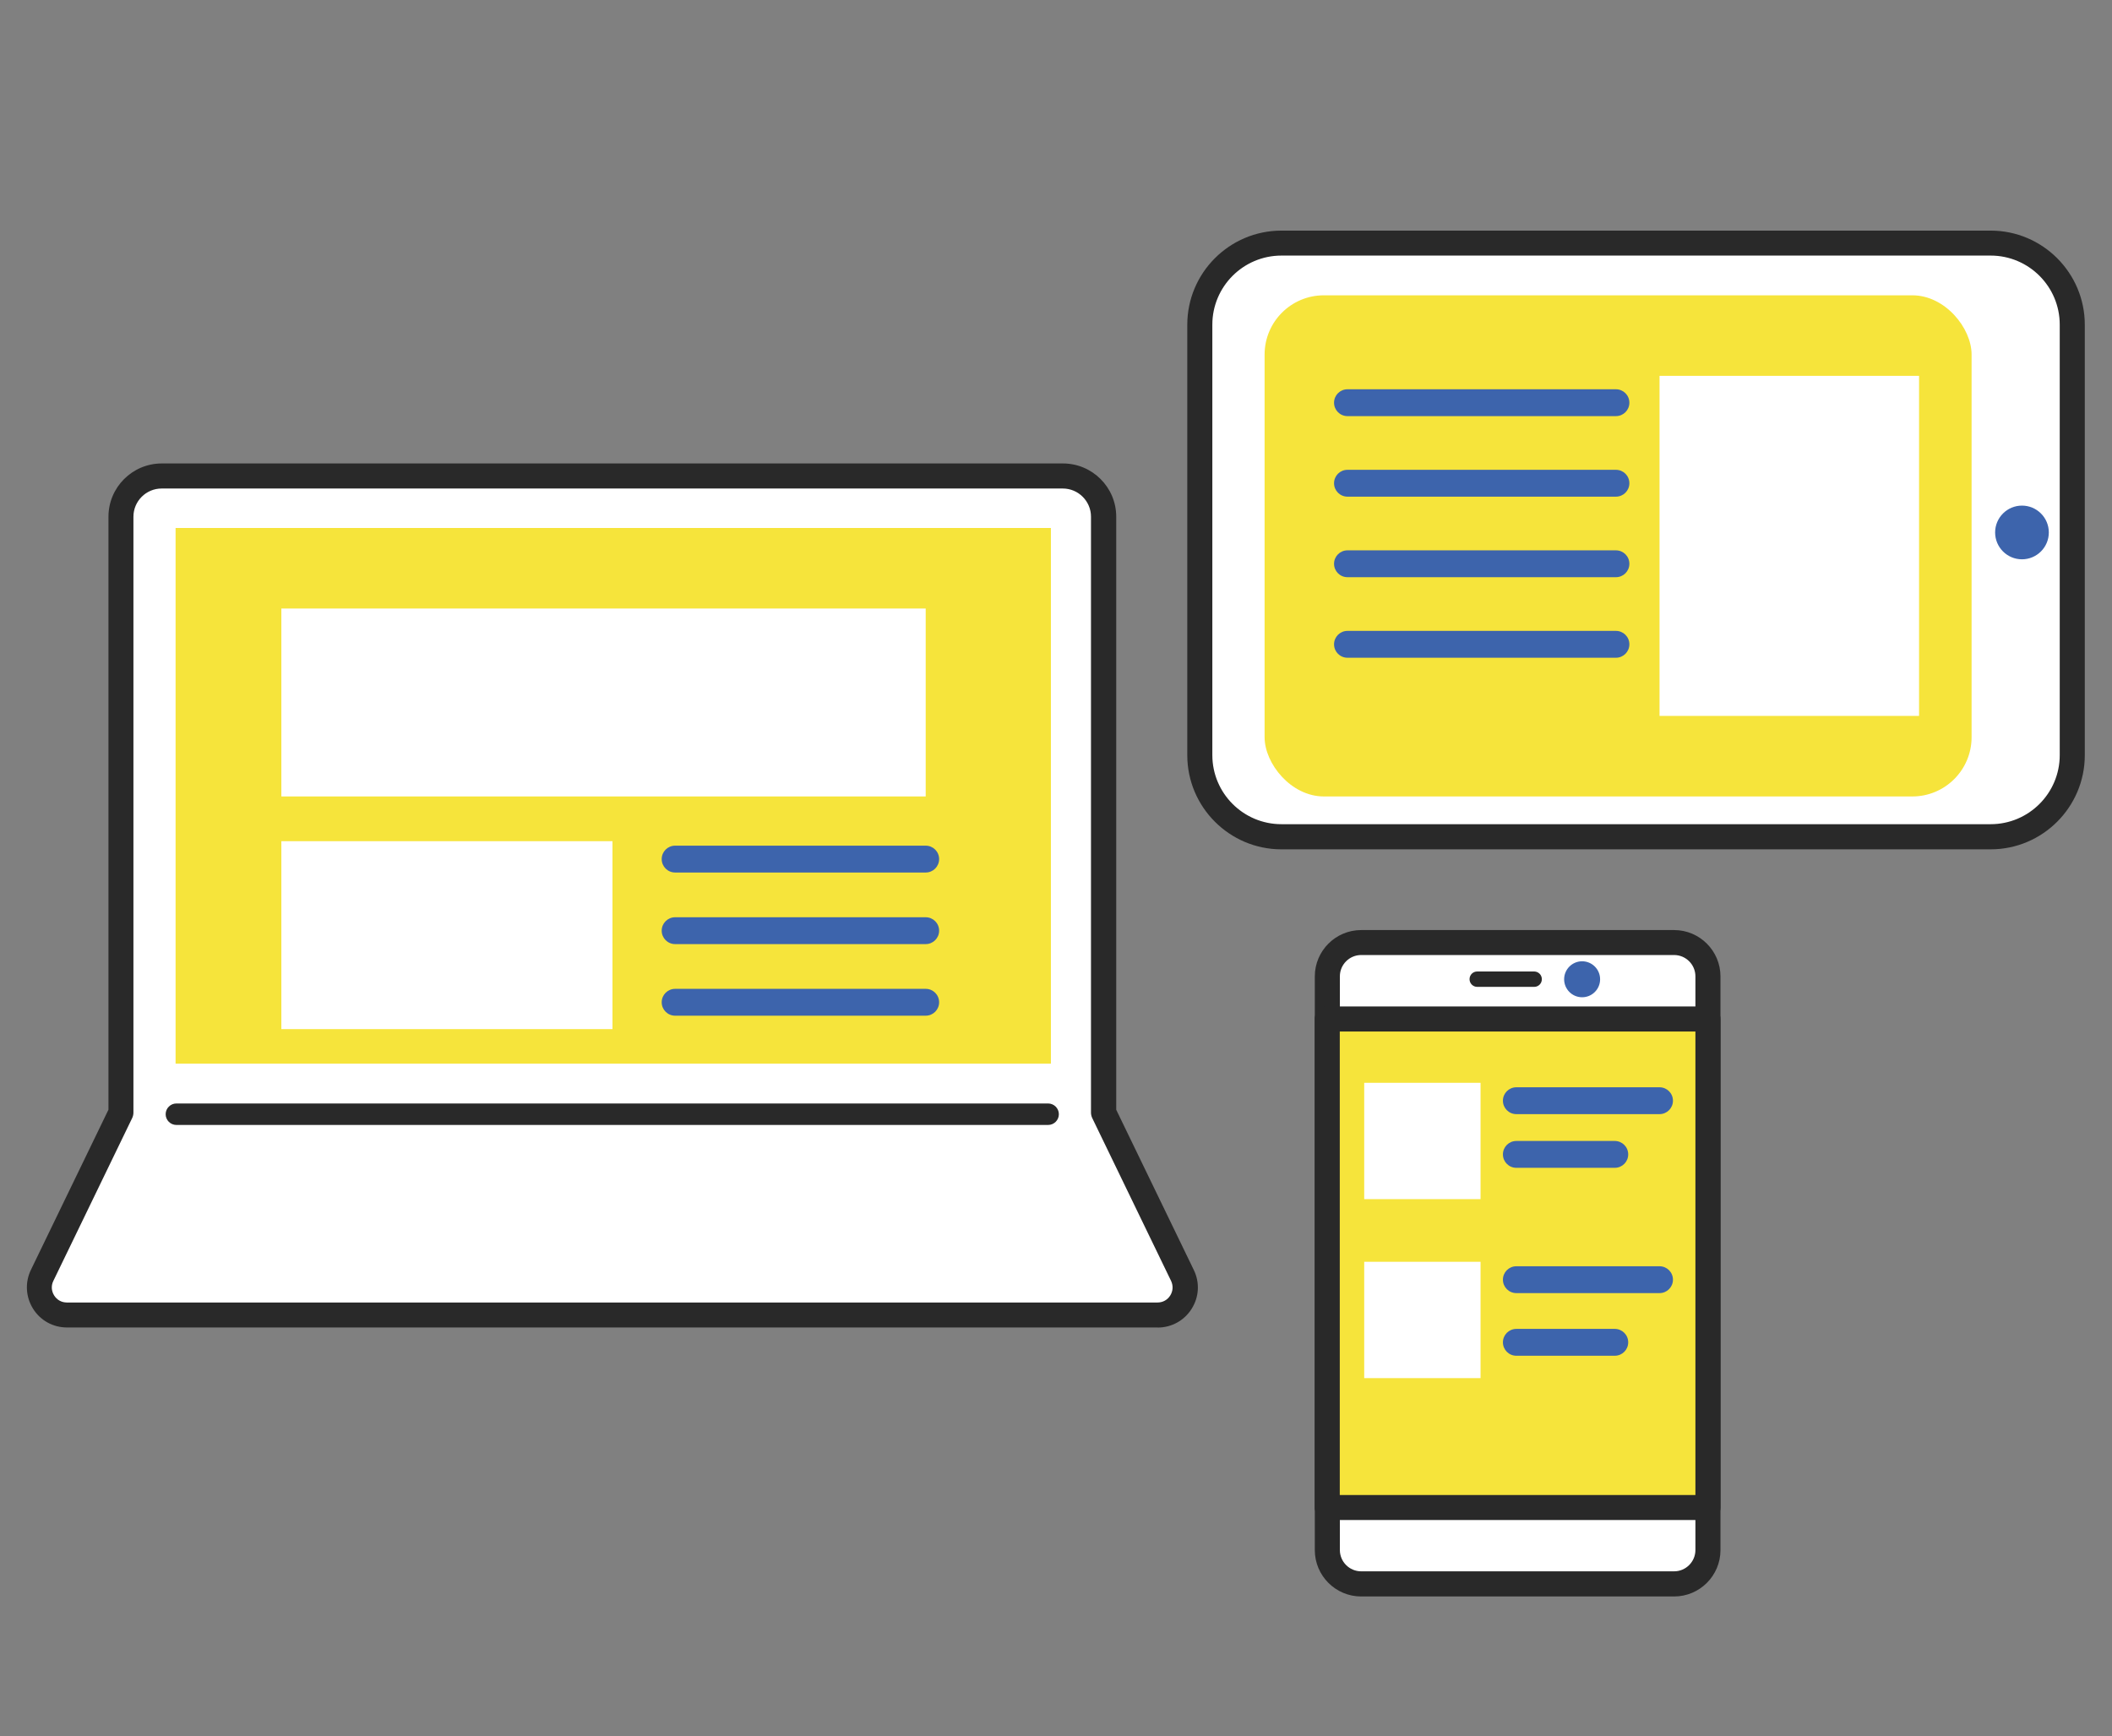 <?xml version="1.0" encoding="UTF-8"?><svg id="_レイヤー_1" xmlns="http://www.w3.org/2000/svg" viewBox="0 0 236 194"><rect x="0" y="0" width="236" height="194" fill="#808080" stroke="none"/><defs><style>.cls-1{fill:#fff;}.cls-2{fill:#3d64ac;}.cls-3{fill:#f6e43b;}.cls-4{fill:#292929;}</style></defs><path class="cls-1" d="m13.52,124.33l-8.81,18.2c-.99,2.04.5,4.42,2.77,4.42h121.88c2.27,0,3.76-2.37,2.77-4.42l-8.81-18.2V57.74c0-2.51-2.04-4.55-4.55-4.55H18.06c-2.51,0-4.55,2.04-4.55,4.55v66.59Z"/><path class="cls-4" d="m129.36,148.34H7.48c-1.55,0-2.97-.78-3.79-2.1s-.91-2.93-.24-4.33l8.67-17.91V57.74c0-3.28,2.67-5.95,5.95-5.95h100.71c3.28,0,5.95,2.67,5.95,5.95v66.27l8.67,17.91c.68,1.4.59,3.01-.24,4.33-.82,1.31-2.24,2.1-3.79,2.1ZM18.06,54.59c-1.73,0-3.15,1.41-3.15,3.15v66.59c0,.21-.05.42-.14.61l-8.81,18.2c-.26.53-.22,1.12.09,1.62.31.5.83.79,1.42.79h121.88c.59,0,1.11-.29,1.42-.79.31-.5.34-1.09.09-1.62l-8.81-18.2c-.09-.19-.14-.4-.14-.61V57.74c0-1.73-1.41-3.15-3.15-3.15H18.06Zm-4.55,69.73h0,0Z"/><rect class="cls-3" x="19.62" y="59" width="97.81" height="59.86"/><path class="cls-4" d="m117.12,125.71H19.71c-.66,0-1.2-.54-1.2-1.2s.54-1.2,1.2-1.2h97.41c.66,0,1.2.54,1.2,1.2s-.54,1.2-1.2,1.2Z"/><rect class="cls-1" x="31.44" y="68" width="72" height="21"/><path class="cls-2" d="m103.44,97.5h-28c-.83,0-1.5-.67-1.5-1.5s.67-1.5,1.5-1.5h28c.83,0,1.5.67,1.5,1.5s-.67,1.5-1.5,1.5Z"/><path class="cls-2" d="m103.44,105.5h-28c-.83,0-1.5-.67-1.5-1.5s.67-1.5,1.5-1.5h28c.83,0,1.5.67,1.5,1.5s-.67,1.5-1.5,1.5Z"/><path class="cls-2" d="m103.44,113.5h-28c-.83,0-1.5-.67-1.5-1.5s.67-1.5,1.5-1.5h28c.83,0,1.5.67,1.5,1.5s-.67,1.5-1.5,1.5Z"/><rect class="cls-1" x="31.44" y="94" width="37" height="21"/><rect class="cls-1" x="134.06" y="27.16" width="97.5" height="66.35" rx="9.12" ry="9.12"/><path class="cls-4" d="m222.44,94.91h-79.25c-5.8,0-10.52-4.72-10.52-10.52v-48.1c0-5.8,4.72-10.52,10.52-10.52h79.25c5.8,0,10.52,4.72,10.52,10.52v48.1c0,5.8-4.72,10.52-10.52,10.52ZM143.19,28.56c-4.26,0-7.72,3.46-7.72,7.72v48.1c0,4.26,3.46,7.72,7.72,7.72h79.25c4.26,0,7.72-3.46,7.72-7.72v-48.1c0-4.26-3.46-7.72-7.72-7.72h-79.25Z"/><rect class="cls-3" x="141.31" y="33" width="79" height="56" rx="6.62" ry="6.62"/><circle class="cls-2" cx="225.94" cy="59.5" r="3"/><rect class="cls-1" x="185.44" y="42" width="29" height="38"/><path class="cls-2" d="m180.57,46.5h-30c-.83,0-1.5-.67-1.5-1.5s.67-1.5,1.5-1.5h30c.83,0,1.5.67,1.5,1.5s-.67,1.5-1.5,1.5Z"/><path class="cls-2" d="m180.57,55.5h-30c-.83,0-1.5-.67-1.5-1.5s.67-1.5,1.5-1.5h30c.83,0,1.5.67,1.5,1.5s-.67,1.5-1.5,1.5Z"/><path class="cls-2" d="m180.57,64.5h-30c-.83,0-1.5-.67-1.5-1.5s.67-1.5,1.5-1.5h30c.83,0,1.5.67,1.5,1.5s-.67,1.5-1.5,1.5Z"/><path class="cls-2" d="m180.57,73.5h-30c-.83,0-1.5-.67-1.5-1.5s.67-1.5,1.5-1.5h30c.83,0,1.5.67,1.5,1.5s-.67,1.5-1.5,1.5Z"/><rect class="cls-1" x="148.32" y="105.32" width="42.54" height="71.68" rx="3.78" ry="3.78"/><path class="cls-4" d="m187.07,178.4h-34.97c-2.86,0-5.18-2.33-5.18-5.18v-64.11c0-2.86,2.33-5.18,5.18-5.18h34.97c2.86,0,5.18,2.33,5.18,5.18v64.11c0,2.86-2.33,5.18-5.18,5.18Zm-34.97-71.68c-1.31,0-2.38,1.07-2.38,2.38v64.11c0,1.31,1.07,2.38,2.38,2.38h34.97c1.31,0,2.38-1.07,2.38-2.38v-64.11c0-1.31-1.07-2.38-2.38-2.38h-34.97Z"/><rect class="cls-3" x="148.32" y="113.86" width="42.54" height="54.59"/><path class="cls-4" d="m190.85,169.86h-42.54c-.77,0-1.4-.63-1.4-1.4v-54.59c0-.77.63-1.4,1.4-1.4h42.54c.77,0,1.4.63,1.4,1.4v54.59c0,.77-.63,1.4-1.4,1.4Zm-41.14-2.8h39.74v-51.79h-39.74v51.79Z"/><circle class="cls-2" cx="176.79" cy="109.43" r="2.01"/><path class="cls-4" d="m171.43,110.28h-6.36c-.47,0-.86-.38-.86-.86s.38-.86.86-.86h6.36c.47,0,.86.38.86.86s-.38.86-.86.86Z"/><rect class="cls-1" x="152.44" y="121" width="13" height="13"/><rect class="cls-1" x="152.44" y="141" width="13" height="13"/><path class="cls-2" d="m185.44,124.5h-16c-.83,0-1.5-.67-1.5-1.5s.67-1.5,1.5-1.5h16c.83,0,1.5.67,1.5,1.5s-.67,1.5-1.5,1.5Z"/><path class="cls-2" d="m180.44,130.5h-11c-.83,0-1.5-.67-1.5-1.5s.67-1.5,1.5-1.5h11c.83,0,1.5.67,1.5,1.5s-.67,1.5-1.5,1.5Z"/><path class="cls-2" d="m185.44,144.5h-16c-.83,0-1.5-.67-1.5-1.5s.67-1.5,1.5-1.5h16c.83,0,1.5.67,1.5,1.5s-.67,1.5-1.5,1.5Z"/><path class="cls-2" d="m180.44,151.5h-11c-.83,0-1.5-.67-1.5-1.5s.67-1.5,1.5-1.5h11c.83,0,1.5.67,1.5,1.5s-.67,1.5-1.5,1.5Z"/></svg>